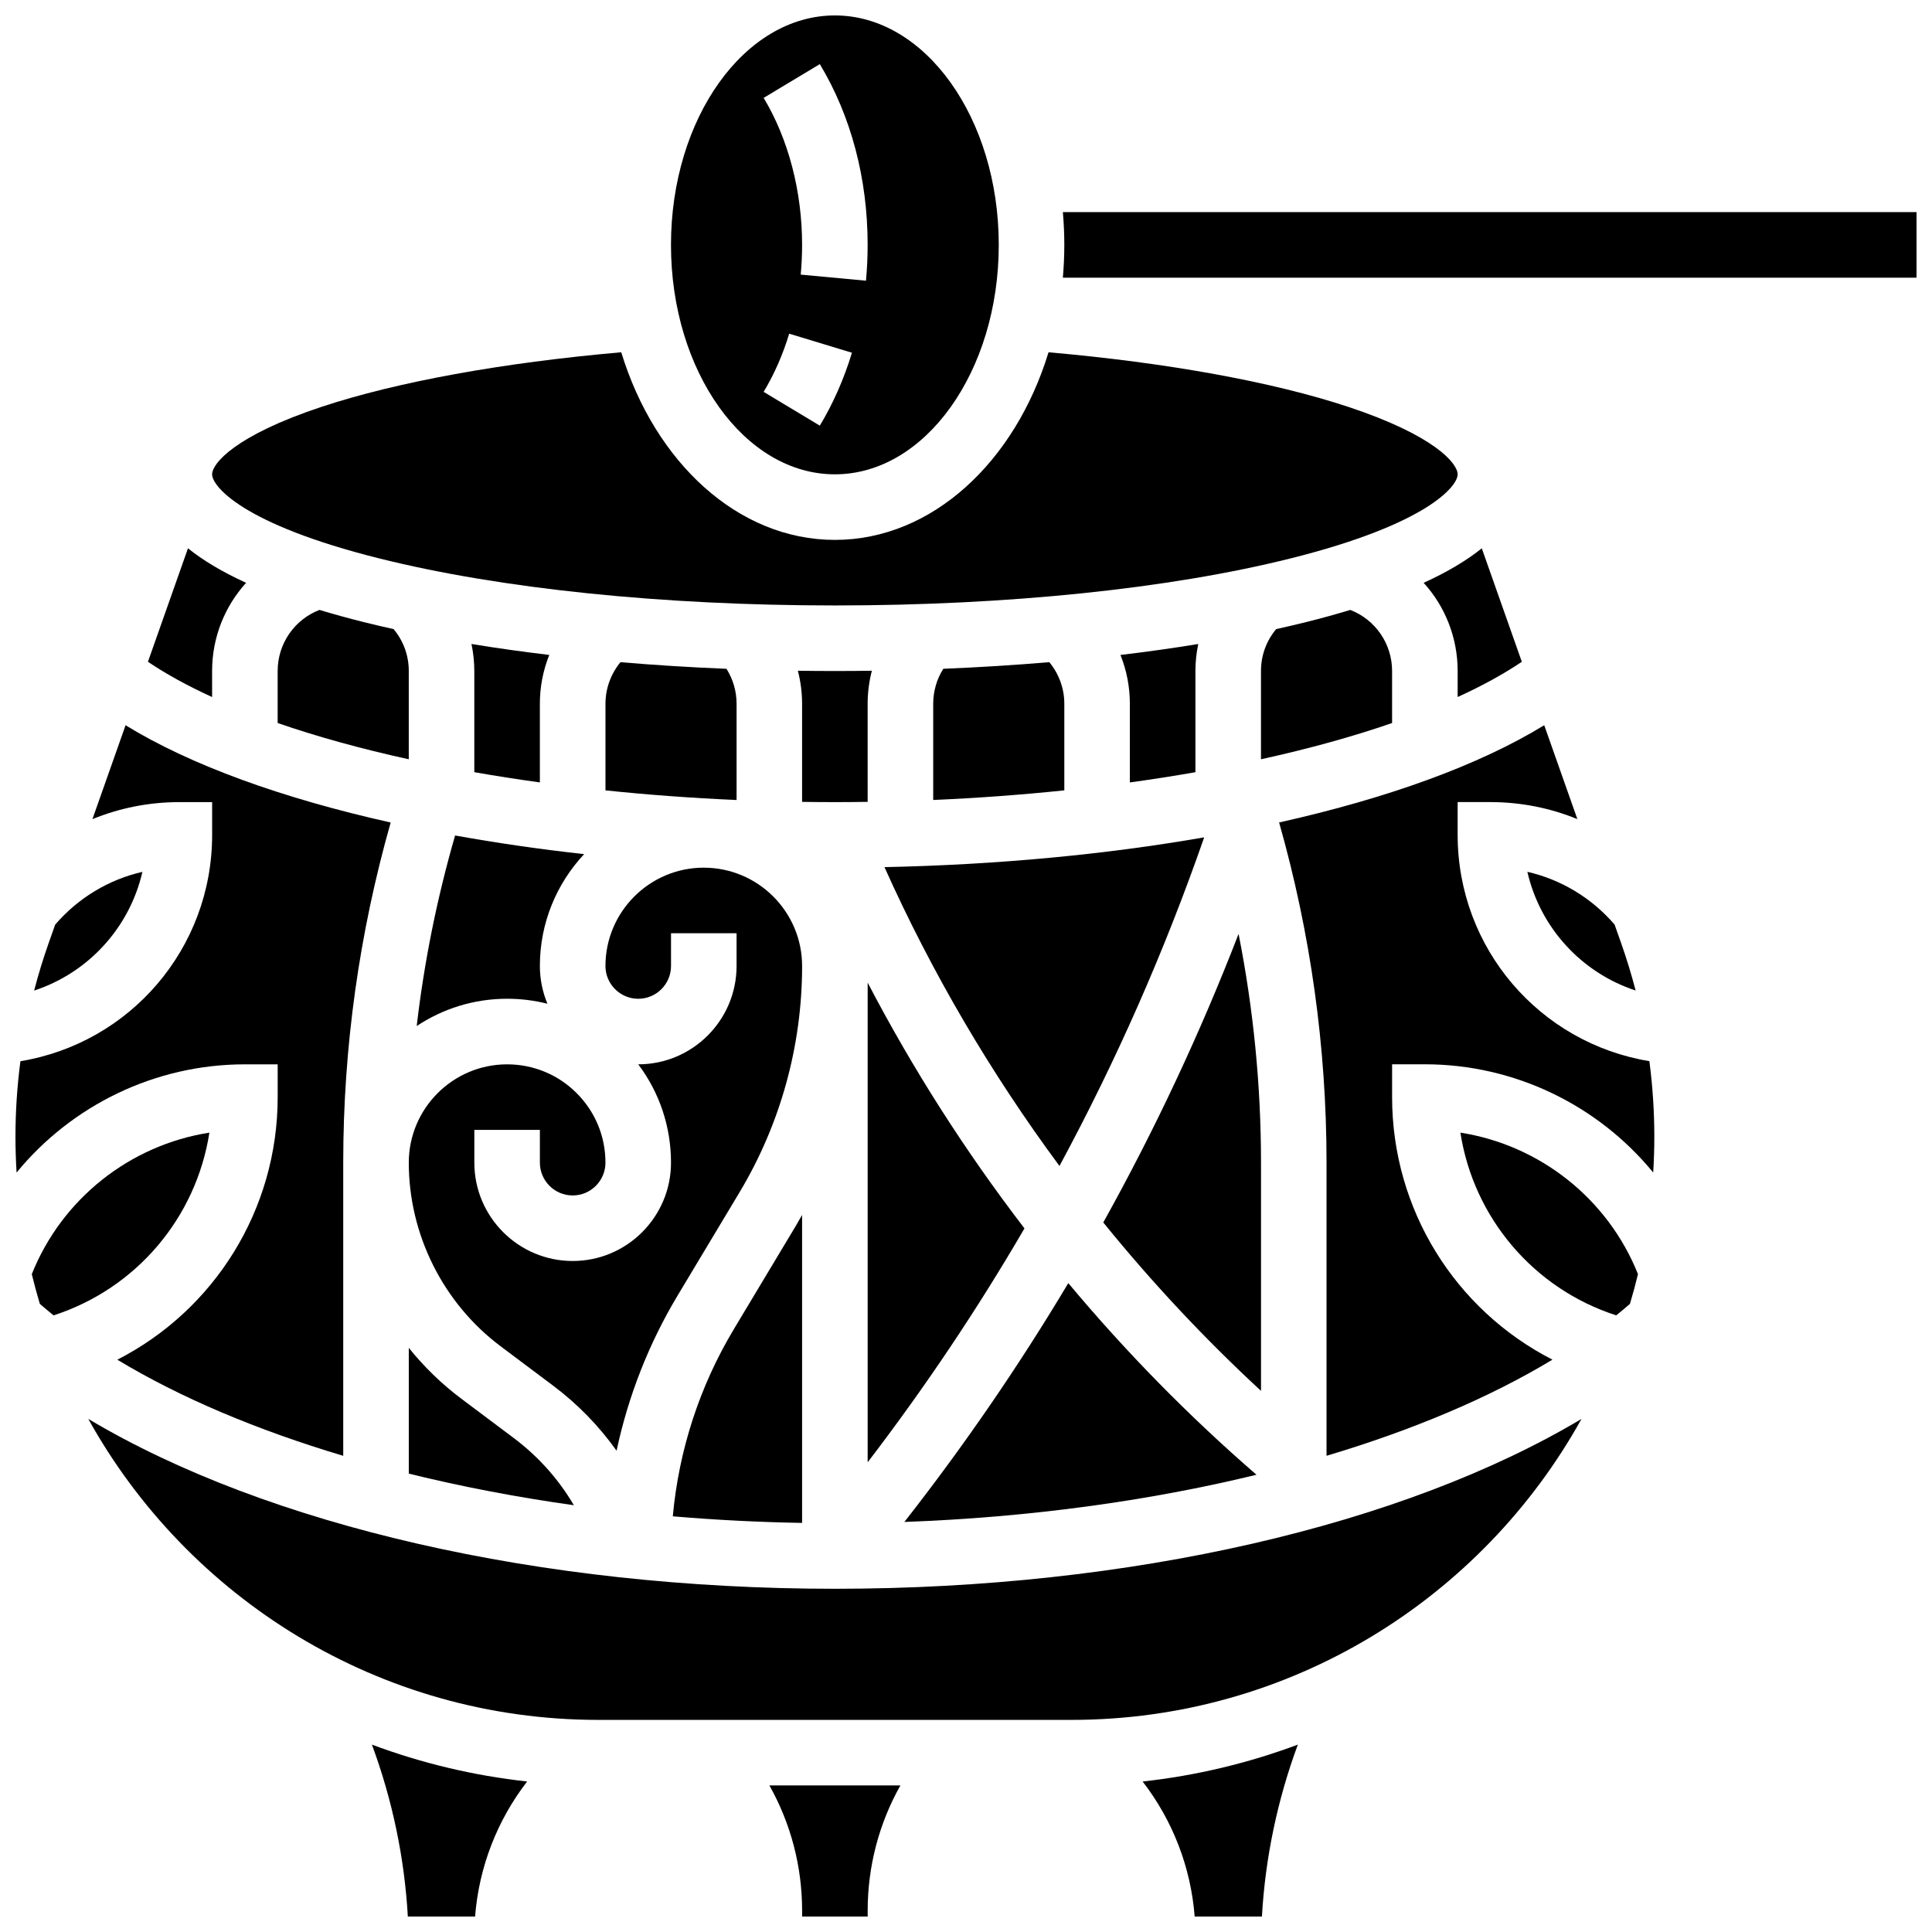 <?xml version="1.0" encoding="UTF-8"?>
<!-- Uploaded to: SVG Repo, www.svgrepo.com, Generator: SVG Repo Mixer Tools -->
<svg width="800px" height="800px" version="1.1" viewBox="144 144 512 512" xmlns="http://www.w3.org/2000/svg">
 <defs>
  <clipPath id="f">
   <path d="m321 148.09h88v121.91h-88z"/>
  </clipPath>
  <clipPath id="e">
   <path d="m446 606h42v45.902h-42z"/>
  </clipPath>
  <clipPath id="d">
   <path d="m347 617h36v34.902h-36z"/>
  </clipPath>
  <clipPath id="c">
   <path d="m425 200h226.9v18h-226.9z"/>
  </clipPath>
  <clipPath id="b">
   <path d="m148.09 336h99.906v194h-99.906z"/>
  </clipPath>
  <clipPath id="a">
   <path d="m242 606h42v45.902h-42z"/>
  </clipPath>
 </defs>
 <path d="m287.07 351.35v-20.844c0-4.5 0.863-8.879 2.492-12.941-7.106-0.848-13.988-1.816-20.621-2.902 0.496 2.34 0.754 4.734 0.754 7.156v26.816c5.656 0.992 11.453 1.898 17.375 2.715z"/>
 <path d="m252.33 321.82c0-4.125-1.422-7.992-4.023-11.102-2.731-0.605-5.402-1.23-8.004-1.879-4.102-1.027-7.977-2.098-11.641-3.207-6.617 2.562-11.078 8.93-11.078 16.188v13.789c10.453 3.617 22.125 6.84 34.746 9.609z"/>
 <path d="m254.43 415.91c6.867-4.559 15.094-7.227 23.934-7.231h0.02c3.652 0 7.234 0.449 10.688 1.32-1.285-3.082-2-6.461-2-10.004 0-11.449 4.461-21.875 11.73-29.641-11.84-1.312-23.273-2.973-34.195-4.945-4.781 16.555-8.188 33.434-10.176 50.5z"/>
 <path d="m280.13 525.08-13.898-10.422c-5.219-3.914-9.871-8.453-13.898-13.461v33.328c13.906 3.43 28.562 6.246 43.746 8.375-4.043-6.891-9.426-12.926-15.949-17.82z"/>
 <path d="m373.94 404.41v127.11c15.191-19.844 29.059-40.527 41.555-61.984-15.695-20.453-29.625-42.262-41.555-65.121z"/>
 <path d="m339.2 330.51c0-3.316-0.934-6.516-2.676-9.27-9.586-0.391-18.973-0.98-28.094-1.754-2.543 3.086-3.973 6.957-3.973 11.027v22.945c11.27 1.176 22.895 2.035 34.746 2.551z"/>
 <path d="m422.08 319.48c-9.121 0.773-18.508 1.363-28.094 1.754-1.742 2.758-2.676 5.957-2.676 9.273v25.496c11.852-0.512 23.477-1.375 34.746-2.551v-22.945c0-4.07-1.434-7.941-3.977-11.027z"/>
 <path d="m322.3 545.84c11.246 0.957 22.695 1.551 34.262 1.746v-81.602c-0.57 1.012-1.145 2.019-1.742 3.016l-16.363 27.277c-9.055 15.094-14.57 32.082-16.156 49.562z"/>
 <path d="m547.3 319.38-10.613-30.074c-4.027 3.25-9.172 6.301-15.402 9.148 5.652 6.227 9.008 14.465 9.008 23.367v6.898c6.43-2.934 12.129-6.055 17.008-9.34z"/>
 <g clip-path="url(#f)">
  <path d="m365.25 269.7c23.949 0 43.434-27.277 43.434-60.805-0.004-33.527-19.484-60.805-43.434-60.805-23.949 0-43.434 27.277-43.434 60.805 0 33.527 19.484 60.805 43.434 60.805zm-3.988-108.71c8.293 13.789 12.672 30.355 12.672 47.906 0 3.172-0.148 6.367-0.441 9.496l-17.297-1.617c0.246-2.594 0.367-5.242 0.367-7.879 0-14.191-3.617-28.027-10.188-38.957zm-8.113 71.441 16.625 5.047c-2.106 6.934-4.969 13.434-8.512 19.324l-14.891-8.953c2.809-4.664 5.09-9.852 6.777-15.418z"/>
 </g>
 <path d="m244.52 291.99c32.145 8.035 75.023 12.461 120.74 12.461s88.594-4.426 120.73-12.461c36.348-9.086 44.305-19.168 44.305-22.285 0-2.867-6.07-10.293-29.035-17.898-19.984-6.617-47.969-11.695-79.387-14.449-8.871 29.07-30.898 49.719-56.617 49.719s-47.746-20.648-56.617-49.723c-31.418 2.754-59.402 7.832-79.387 14.449-22.969 7.609-29.039 15.035-29.039 17.902 0 3.117 7.961 13.199 44.305 22.285z"/>
 <path d="m330.51 373.94c-14.367 0-26.059 11.691-26.059 26.059 0 4.789 3.898 8.688 8.688 8.688 4.789 0 8.688-3.898 8.688-8.688v-8.688h17.371v8.688c0 14.367-11.688 26.059-26.059 26.059 5.633 7.477 8.684 16.531 8.684 26.059 0 14.367-11.691 26.059-26.059 26.059-14.367 0-26.059-11.691-26.059-26.059v-8.688h17.371v8.688c0 4.789 3.898 8.688 8.688 8.688 4.789 0 8.688-3.898 8.688-8.688 0-6.965-2.711-13.508-7.637-18.43-4.922-4.918-11.465-7.625-18.422-7.625h-0.012c-14.363 0.004-26.047 11.695-26.047 26.059 0 19.035 9.094 37.223 24.32 48.645l13.898 10.422c6.555 4.918 12.211 10.734 16.848 17.27 3.078-14.449 8.52-28.367 16.16-41.105l16.363-27.277c10.891-18.145 16.645-38.914 16.645-60.07 0-14.371-11.691-26.062-26.059-26.062z"/>
 <path d="m490.2 308.84c-2.602 0.652-5.277 1.277-8.004 1.879-2.602 3.113-4.023 6.977-4.023 11.102v23.395c12.617-2.769 24.293-5.992 34.746-9.609v-13.785c0-7.258-4.461-13.625-11.078-16.188-3.664 1.113-7.539 2.184-11.641 3.207z"/>
 <path d="m365.25 356.57c2.906 0 5.801-0.023 8.688-0.066l-0.004-25.992c0-2.988 0.387-5.926 1.121-8.758-3.25 0.047-6.519 0.07-9.805 0.07s-6.555-0.023-9.809-0.07c0.734 2.832 1.121 5.769 1.121 8.758v25.992c2.887 0.043 5.781 0.066 8.688 0.066z"/>
 <path d="m424.77 452.99c15.047-27.855 27.863-56.934 38.352-87.086-25.934 4.527-54.688 7.273-84.727 7.894 12.547 27.977 28.145 54.559 46.375 79.191z"/>
 <path d="m167.4 520.03c26.371 47.52 77.066 79.758 135.16 79.758h125.39c58.09 0 108.79-32.238 135.16-79.758-47.293 28.199-119.55 45.012-197.85 45.012-78.301 0-150.55-16.812-197.85-45.012z"/>
 <path d="m531.02 444.16c3.496 22.516 19.355 41.336 41.293 48.426 1.246-1.008 2.461-2.023 3.641-3.051 0.777-2.598 1.488-5.223 2.129-7.875-8.008-20.031-26.051-34.203-47.062-37.5z"/>
 <g clip-path="url(#e)">
  <path d="m460.6 651.9h17.824c0.879-15.539 4.113-30.957 9.52-45.559-13.043 4.875-26.828 8.207-41.137 9.777 7.91 10.238 12.77 22.629 13.793 35.781z"/>
 </g>
 <path d="m530.29 365.25v-8.688h8.688c8.031 0 15.832 1.562 23.039 4.508l-8.781-24.883c-17.219 10.566-41.48 19.352-70.258 25.777 8.332 29.332 12.566 59.609 12.566 90.148v77.688c22.891-6.832 43.238-15.43 59.867-25.477-25.676-13.125-42.492-39.707-42.492-69.586v-8.688h8.688c23.867 0 45.93 10.902 60.508 28.68 0.188-3.117 0.297-6.254 0.297-9.418 0-6.746-0.441-13.453-1.312-20.094-29.008-4.766-50.809-29.836-50.809-59.969z"/>
 <path d="m460.8 348.64v-26.816c0-2.418 0.258-4.816 0.754-7.156-6.633 1.086-13.516 2.055-20.621 2.902 1.629 4.062 2.492 8.441 2.492 12.941v20.844c5.922-0.816 11.723-1.723 17.375-2.715z"/>
 <path d="m577.46 406.5c-1.102-4.238-2.387-8.441-3.852-12.598l-1.723-4.879c-6.106-7.086-14.188-11.934-23.117-13.984 3.394 14.82 14.348 26.75 28.691 31.461z"/>
 <g clip-path="url(#d)">
  <path d="m356.57 650.41v1.488h17.371v-1.492c0-11.84 3.023-23.211 8.676-33.254h-34.723c5.652 10.047 8.676 21.414 8.676 33.258z"/>
 </g>
 <g clip-path="url(#c)">
  <path d="m425.67 200.21c0.246 2.852 0.383 5.75 0.383 8.688s-0.137 5.832-0.383 8.688h226.23v-17.375z"/>
 </g>
 <path d="m478.18 452.12c0-20.41-2-40.691-5.945-60.625-10.203 26.371-22.176 51.895-35.855 76.473 12.848 15.848 26.816 30.781 41.801 44.629z"/>
 <path d="m427.11 484.04c-13.094 21.922-27.59 43.043-43.441 63.293 32.934-1.191 64.691-5.543 93.312-12.508-17.961-15.551-34.641-32.562-49.871-50.785z"/>
 <path d="m200.21 321.82c0-8.902 3.359-17.141 9.008-23.367-6.231-2.848-11.371-5.898-15.402-9.148l-10.613 30.074c4.879 3.285 10.578 6.41 17.008 9.344z"/>
 <g clip-path="url(#b)">
  <path d="m208.9 426.06h8.688v8.688c0 29.879-16.816 56.457-42.496 69.586 16.629 10.043 36.977 18.645 59.867 25.473v-77.688c0-30.539 4.238-60.816 12.574-90.145-28.777-6.426-53.043-15.211-70.258-25.777l-8.781 24.883c7.203-2.949 15.004-4.512 23.035-4.512h8.688v8.688c0 30.133-21.801 55.203-50.805 59.973-0.875 6.641-1.316 13.348-1.316 20.09 0 3.164 0.109 6.301 0.297 9.418 14.578-17.773 36.641-28.676 60.508-28.676z"/>
 </g>
 <path d="m181.74 375.05c-8.93 2.051-17.012 6.898-23.117 13.988l-1.723 4.875c-1.469 4.156-2.75 8.355-3.852 12.598 14.344-4.711 25.293-16.645 28.691-31.461z"/>
 <path d="m199.49 444.16c-21.012 3.297-39.055 17.469-47.062 37.5 0.641 2.652 1.352 5.277 2.129 7.875 1.176 1.027 2.394 2.043 3.641 3.051 21.938-7.09 37.797-25.91 41.293-48.426z"/>
 <g clip-path="url(#a)">
  <path d="m252.08 651.9h17.824c1.023-13.156 5.887-25.543 13.793-35.785-14.309-1.57-28.094-4.898-41.137-9.773 5.41 14.602 8.641 30.02 9.52 45.559z"/>
 </g>
</svg>